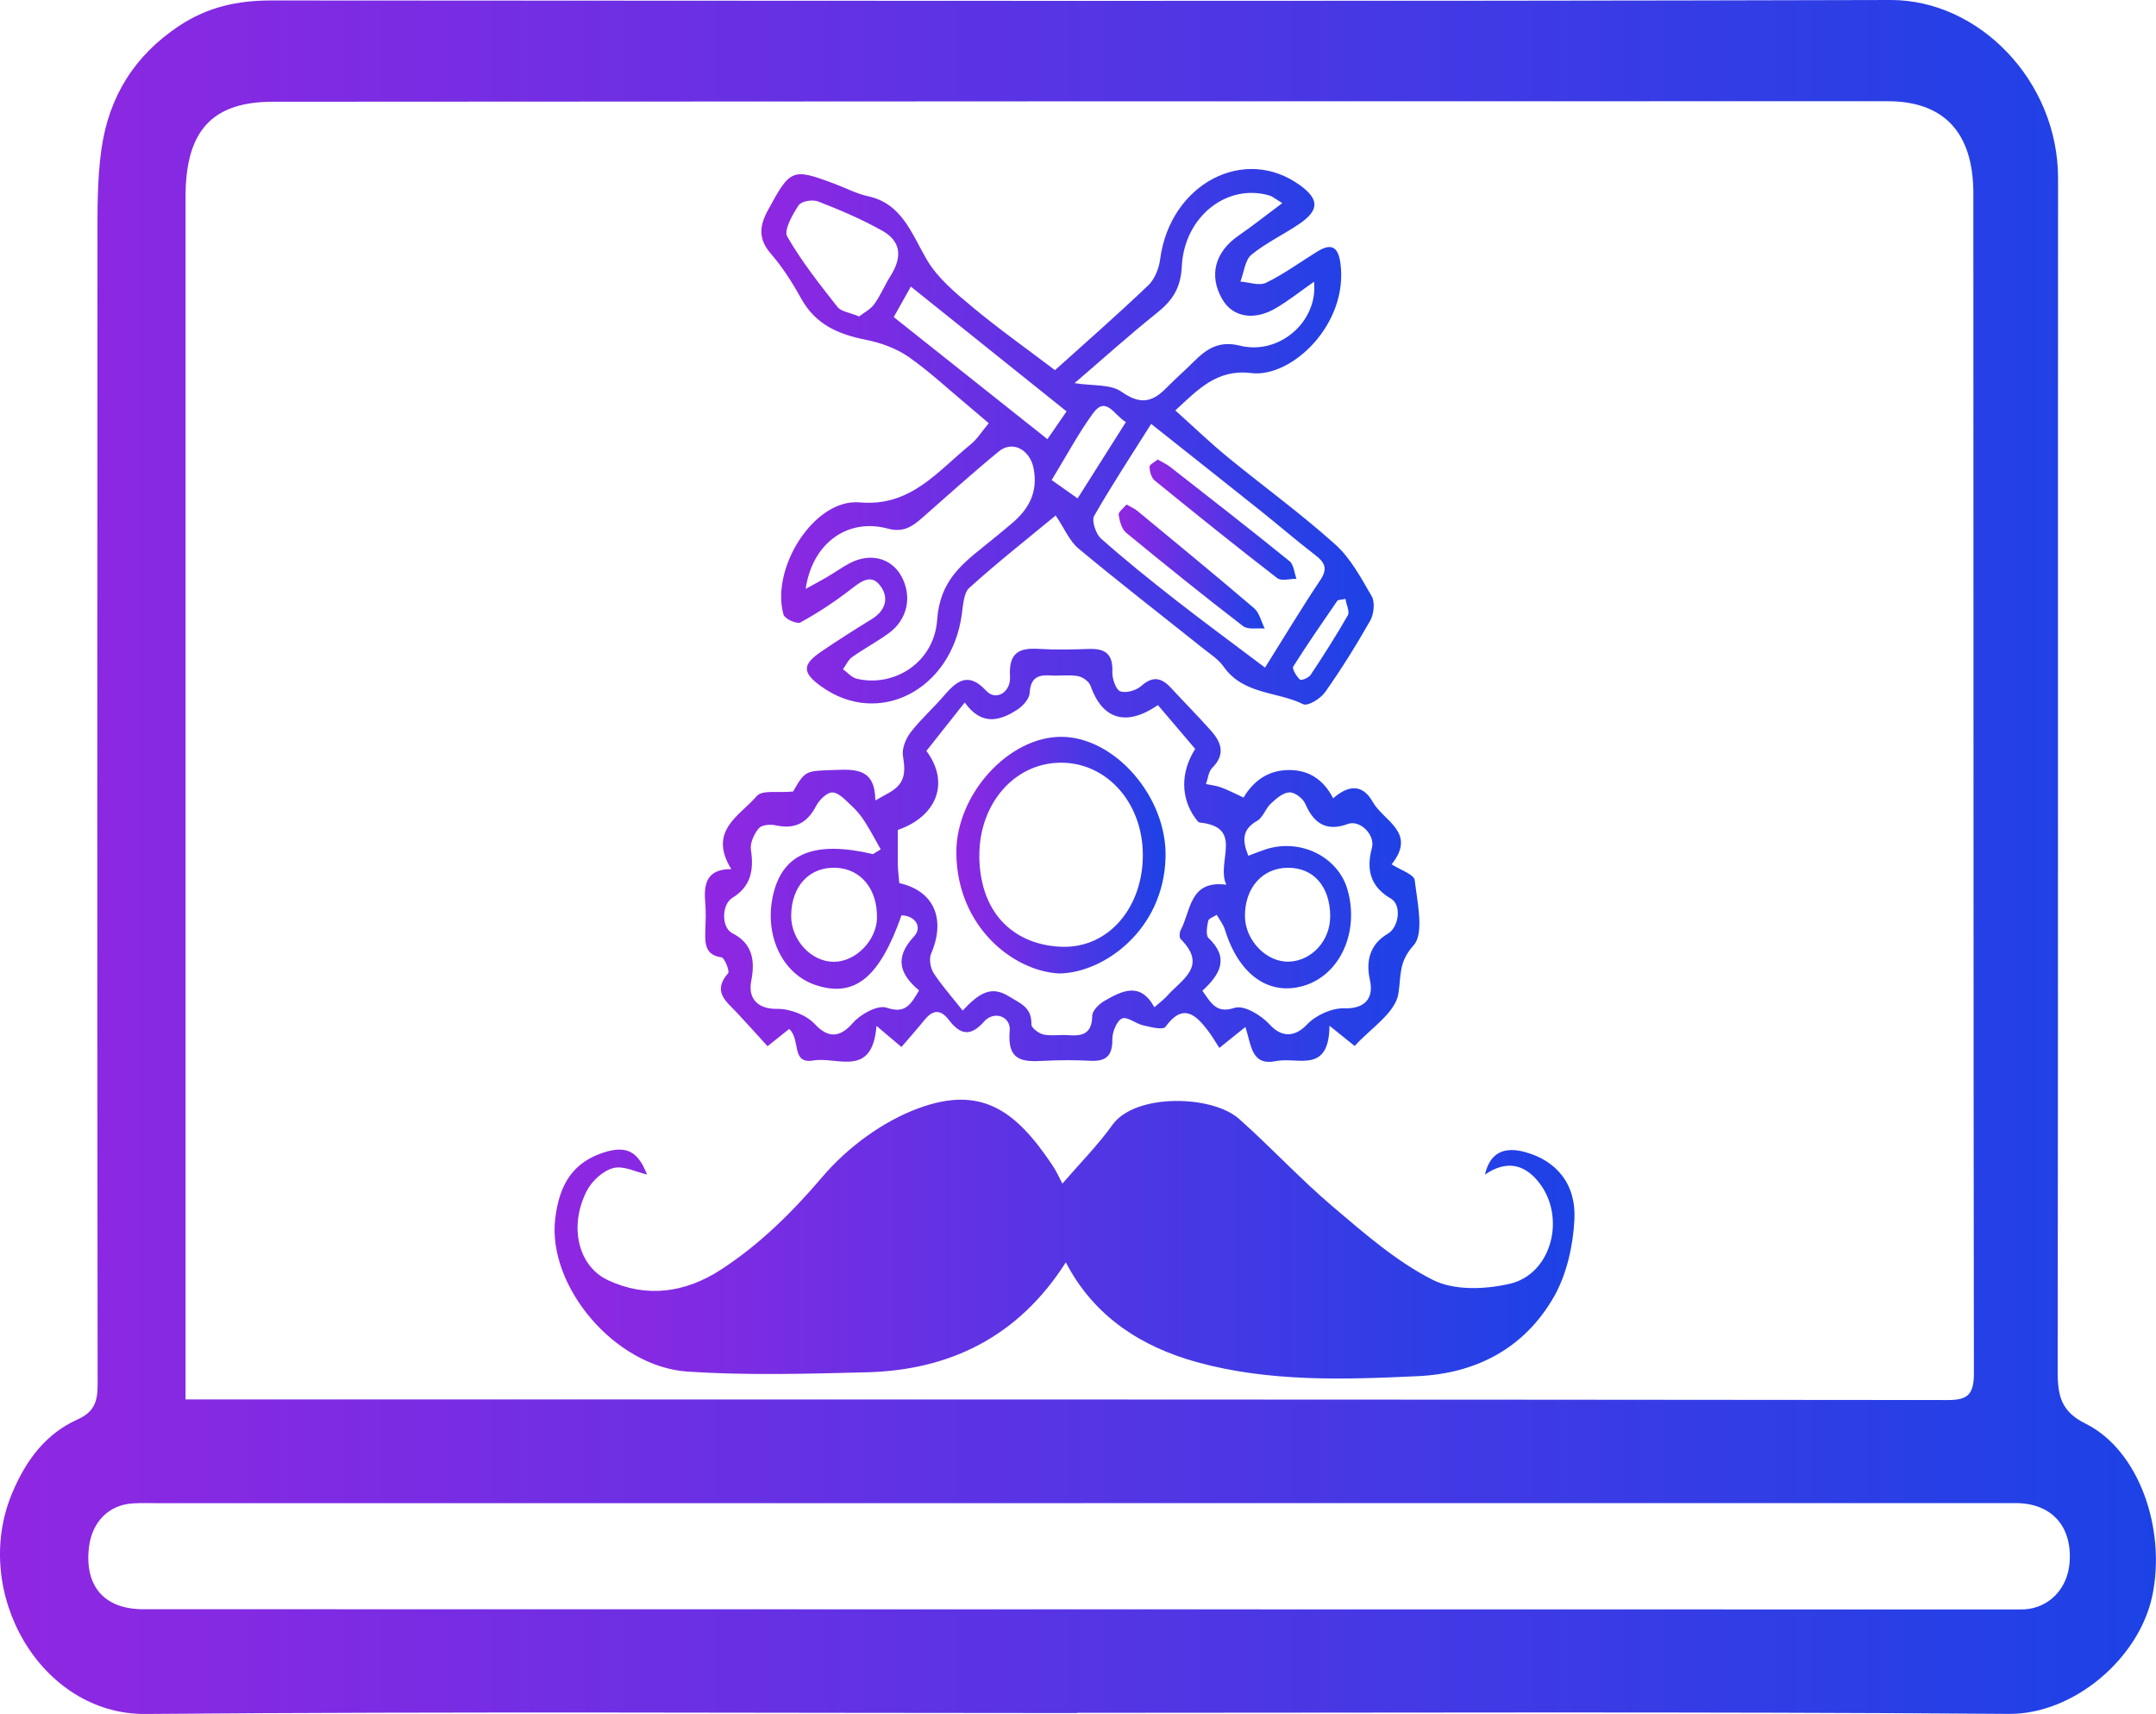 <?xml version="1.0" encoding="UTF-8"?>
<svg xmlns="http://www.w3.org/2000/svg" xmlns:xlink="http://www.w3.org/1999/xlink" id="Layer_1" data-name="Layer 1" viewBox="0 0 280 222.54">
  <defs>
    <style>
      .cls-1 {
        fill: url(#linear-gradient-2);
      }

      .cls-2 {
        fill: url(#linear-gradient-6);
      }

      .cls-3 {
        fill: url(#linear-gradient-5);
      }

      .cls-4 {
        fill: url(#linear-gradient-7);
      }

      .cls-5 {
        fill: url(#linear-gradient-3);
      }

      .cls-6 {
        fill: url(#linear-gradient);
      }

      .cls-7 {
        fill: url(#linear-gradient-4);
      }
    </style>
    <linearGradient id="linear-gradient" x1="0" y1="111.27" x2="280" y2="111.27" gradientUnits="userSpaceOnUse">
      <stop offset="0" stop-color="#9027e2"></stop>
      <stop offset="1" stop-color="#1c42e6"></stop>
    </linearGradient>
    <linearGradient id="linear-gradient-2" x1="72.02" y1="160.88" x2="204.49" y2="160.88" xlink:href="#linear-gradient"></linearGradient>
    <linearGradient id="linear-gradient-3" x1="98.86" y1="56.71" x2="178.4" y2="56.71" xlink:href="#linear-gradient"></linearGradient>
    <linearGradient id="linear-gradient-4" x1="91.53" y1="111.03" x2="184.33" y2="111.03" xlink:href="#linear-gradient"></linearGradient>
    <linearGradient id="linear-gradient-5" x1="145.3" y1="73.57" x2="164.26" y2="73.57" xlink:href="#linear-gradient"></linearGradient>
    <linearGradient id="linear-gradient-6" x1="149.29" y1="67.46" x2="168.37" y2="67.46" xlink:href="#linear-gradient"></linearGradient>
    <linearGradient id="linear-gradient-7" x1="124.2" y1="111.03" x2="151.38" y2="111.03" xlink:href="#linear-gradient"></linearGradient>
  </defs>
  <path class="cls-6" d="m139.9,222.42c-40.34,0-80.68-.22-121.01.12-13.6.11-22.69-15.78-17.33-28.63,1.83-4.39,4.43-7.77,8.49-9.6,2.14-.97,2.63-2.24,2.63-4.54-.06-49.44-.05-98.88-.02-148.32,0-4.02-.05-8.1.51-12.06.98-6.9,4.33-12.18,10.03-15.99C27.01.86,30.92.06,35.24.06,105.33.09,175.42.19,245.52,0c11.49-.03,21.77,10.52,21.76,23.16-.03,51.66.02,103.32-.05,154.98,0,3.21.53,5.17,3.63,6.71,7,3.48,10.46,13.78,8.66,22.34-1.71,8.16-10.23,15.4-18.62,15.34-40.34-.31-80.67-.14-121.01-.14v.03Zm-115.79-40.72c1.45,0,2.38,0,3.32,0,75.18,0,150.36,0,225.54.08,2.56,0,3.39-.69,3.38-3.52-.07-51.04-.04-102.09-.07-153.13,0-7.91-3.8-11.99-11.16-11.99-69.89,0-139.78.02-209.68.07-7.91,0-11.33,3.8-11.34,12.27,0,50.74,0,101.48,0,152.22v4Zm116.39,13.45v.02c-40.05,0-80.1,0-120.15,0-1.04,0-2.08-.04-3.12.03-3.08.19-5.27,2.38-5.67,5.65-.62,5.08,1.97,8.09,7.05,8.09,81.04.01,162.09.02,243.13.03.38,0,.76,0,1.13-.01,3.23-.17,5.66-2.68,5.91-6.11.35-4.69-2.36-7.69-7.01-7.69-40.43,0-80.85,0-121.28,0Z"></path>
  <path class="cls-1" d="m192.85,152.5c.7-3.02,2.68-3.59,5.13-2.94,4.1,1.09,6.72,4.11,6.49,8.78-.17,3.37-.99,7.07-2.61,9.94-3.91,6.9-10.3,10.06-17.74,10.4-9.61.45-19.32.77-28.71-1.83-7.11-1.97-13.31-5.85-16.99-12.95-6.17,9.69-15.08,14.01-25.89,14.28-7.74.19-15.5.42-23.21-.09-9.53-.63-18.22-11.14-17.22-19.79.52-4.57,2.36-7.42,6.37-8.68,2.91-.92,4.39-.11,5.56,2.88-1.4-.31-3.03-1.19-4.38-.84-1.33.34-2.8,1.68-3.47,3.01-2.32,4.59-1.09,9.73,2.76,11.54,5.03,2.36,10.07,1.63,14.64-1.33,5.02-3.25,9.26-7.42,13.26-12.12,3.28-3.84,7.85-7.18,12.46-8.87,8.16-2.99,12.63.28,17.41,7.46.54.82.95,1.74,1.26,2.33,2.27-2.63,4.6-4.97,6.51-7.64,2.92-4.08,12.89-3.9,16.43-.77,4.17,3.7,7.99,7.85,12.23,11.44,4.09,3.47,8.25,7.1,12.92,9.46,2.8,1.42,6.79,1.25,9.99.52,5.48-1.24,7.4-8.7,3.76-13.23-1.93-2.4-4.27-2.79-6.95-.96Z"></path>
  <path class="cls-5" d="m136.99,48.08c4.02-3.62,8.16-7.24,12.14-11.04.82-.78,1.39-2.19,1.54-3.39,1.29-9.77,10.94-14.88,18.2-9.57,2.45,1.79,2.47,3.2-.07,4.95-2.06,1.42-4.36,2.47-6.28,4.05-.83.68-.97,2.29-1.43,3.48,1.13.08,2.44.59,3.34.15,2.31-1.12,4.43-2.68,6.63-4.04,1.67-1.03,2.7-.84,3.02,1.49,1.07,7.92-6.33,14.93-11.6,14.28-4.41-.54-6.87,2.1-9.84,4.85,2.33,2.09,4.47,4.15,6.76,6.03,4.65,3.81,9.52,7.34,14,11.36,1.98,1.77,3.37,4.36,4.75,6.75.43.75.28,2.31-.19,3.13-1.81,3.2-3.76,6.32-5.87,9.31-.6.85-2.24,1.86-2.85,1.56-3.41-1.69-7.75-1.2-10.34-4.89-.68-.97-1.76-1.63-2.69-2.38-5.39-4.31-10.85-8.53-16.16-12.95-1.14-.95-1.79-2.56-2.95-4.28-3.77,3.11-7.6,6.13-11.22,9.4-.73.65-.8,2.25-.97,3.44-1.35,9.84-10.81,14.71-18.25,9.36-2.49-1.79-2.51-2.83.01-4.54,2.15-1.46,4.34-2.85,6.55-4.21,1.67-1.02,2.27-2.59,1.22-4.16-1.24-1.86-2.62-.73-4,.34-2.05,1.58-4.23,3.02-6.48,4.25-.48.26-2.05-.46-2.21-1.02-1.69-6.04,4.01-15.09,9.9-14.56,6.64.59,10.1-4.04,14.41-7.53.83-.67,1.44-1.66,2.35-2.75-.9-.77-1.72-1.47-2.54-2.16-2.61-2.17-5.11-4.52-7.87-6.45-1.61-1.11-3.59-1.83-5.49-2.21-3.51-.7-6.54-1.9-8.47-5.38-1.13-2.05-2.41-4.06-3.92-5.8-1.64-1.89-1.52-3.56-.42-5.6,2.94-5.42,3.16-5.55,8.6-3.52,1.48.55,2.92,1.32,4.44,1.65,4.36.94,5.62,4.78,7.61,8.21,1.41,2.42,3.73,4.33,5.9,6.14,3.38,2.82,6.97,5.36,10.76,8.23Zm27.3,38.6c2.51-4,4.75-7.74,7.17-11.35,1.03-1.54.57-2.32-.66-3.27-2.37-1.82-4.65-3.79-6.99-5.66-4.67-3.73-9.36-7.43-14.31-11.36-2.54,4.04-5.1,7.92-7.41,11.96-.34.6.23,2.33.88,2.91,3.14,2.79,6.42,5.42,9.72,8,3.69,2.88,7.46,5.65,11.6,8.77Zm-59.68-10.21c1.26-.69,2.12-1.14,2.95-1.64.94-.55,1.84-1.21,2.8-1.71,2.69-1.39,5.41-.67,6.71,1.71,1.42,2.6.8,5.6-1.64,7.38-1.53,1.12-3.21,2-4.76,3.1-.51.36-.8,1.05-1.19,1.59.6.42,1.14,1.08,1.8,1.23,4.83,1.13,10.04-2.08,10.43-7.66.35-5.01,3.15-7.18,6.23-9.66,1.17-.94,2.34-1.89,3.49-2.87,2.16-1.83,3.41-4.01,2.8-7.14-.46-2.38-2.71-3.67-4.51-2.19-3.4,2.79-6.67,5.74-9.98,8.65-1.31,1.15-2.46,1.91-4.46,1.37-5.22-1.4-9.8,1.91-10.65,7.85Zm34.97-26.72c2.38.38,4.64.1,6.08,1.12,2.28,1.61,3.88,1.45,5.7-.39,1.2-1.21,2.48-2.34,3.69-3.54,1.69-1.68,3.28-2.73,5.98-2.06,5.15,1.27,10.18-3.18,9.62-8.3-1.69,1.18-3.22,2.4-4.88,3.39-2.89,1.73-5.69,1.22-7.04-1.13-1.77-3.07-.95-6.13,2.11-8.24,1.83-1.26,3.58-2.66,5.69-4.23-.87-.52-1.24-.86-1.68-.99-5.45-1.6-11.05,2.69-11.37,9.21-.14,2.91-1.28,4.48-3.27,6.07-3.63,2.91-7.09,6.03-10.64,9.07Zm-28-8.67c.58-.46,1.44-.88,1.95-1.58.83-1.14,1.38-2.5,2.14-3.7,1.55-2.47,1.33-4.49-1.1-5.85-2.66-1.49-5.48-2.69-8.31-3.79-.73-.28-2.17-.06-2.54.49-.8,1.19-1.94,3.26-1.49,4.04,1.86,3.25,4.21,6.21,6.52,9.15.49.63,1.59.72,2.83,1.25Zm26.93,12.33c-6.95-5.57-13.53-10.84-20.22-16.2-.78,1.39-1.45,2.59-2.22,3.96,6.72,5.33,13.24,10.51,19.96,15.85.97-1.41,1.63-2.37,2.48-3.6Zm7.7,1.38c-1.59-.94-2.56-3.46-4.28-1.1-1.93,2.66-3.5,5.61-5.35,8.64,1.22.86,2.15,1.52,3.37,2.38,2.17-3.43,4.16-6.58,6.27-9.91Zm28.51,22.97c-.68.15-.96.12-1.04.24-1.94,2.83-3.9,5.64-5.73,8.55-.17.27.42,1.28.87,1.68.18.17,1.13-.22,1.39-.6,1.68-2.53,3.32-5.09,4.83-7.74.27-.47-.19-1.4-.31-2.13Z"></path>
  <path class="cls-7" d="m161.5,103.55q2.14-3.57,5.94-3.57t5.7,3.67c1.83-1.61,3.74-2.02,5.13.46,1.39,2.49,5.78,3.96,2.46,8.11,1.15.75,2.91,1.3,3,2.07.34,2.86,1.24,6.91-.13,8.43-2,2.23-1.61,3.89-1.99,6.29-.4,2.53-3.66,4.55-5.68,6.8-1.03-.83-1.9-1.53-3.27-2.63-.06,6.32-4.12,4.01-6.94,4.59-3.22.65-3.19-2.01-3.98-4.43-1.14.92-2.01,1.61-3.38,2.72-.45-.68-.91-1.48-1.45-2.2-1.64-2.16-3.28-3.65-5.54-.55-.34.47-1.93.04-2.91-.18-.96-.21-2.06-1.18-2.74-.89-.68.29-1.27,1.75-1.26,2.68.04,2.27-.93,2.91-2.87,2.81-1.96-.1-3.94-.1-5.9,0-2.65.14-4.93.22-4.56-3.89.17-1.88-2.03-2.68-3.35-1.18-1.8,2.04-3.13,1.62-4.56-.24-1.05-1.38-2.06-1.34-3.14-.01-.95,1.18-1.96,2.3-3.01,3.53-1.11-.94-1.96-1.66-3.24-2.74-.54,6.82-5.08,3.96-8.19,4.49-2.96.51-1.61-2.73-3.15-4.09-.81.64-1.67,1.33-2.81,2.24-1.28-1.41-2.62-2.9-3.98-4.36-1.37-1.46-3.24-2.73-1.13-5.13.21-.24-.47-2-.87-2.05-2.09-.29-2.16-1.72-2.1-3.39.04-1.25.1-2.5-.01-3.74-.22-2.44.2-4.33,3.38-4.33-3.08-5,1.14-6.93,3.3-9.47.71-.84,2.76-.4,4.73-.6,1.6-2.77,1.6-2.67,5.47-2.8,2.68-.09,5.18-.18,5.21,3.96.9-.5,1.32-.74,1.73-.97,1.96-1.09,2.28-2.36,1.86-4.79-.17-.94.36-2.25.97-3.05,1.29-1.69,2.9-3.1,4.29-4.72,1.69-1.97,3.2-3.26,5.56-.7,1.25,1.35,3.21.2,3.08-1.88-.19-3.12,1.24-3.72,3.72-3.57,2.16.13,4.33.09,6.49.01,2-.07,3.19.51,3.08,2.97-.04.87.46,2.33,1.03,2.53.78.27,2.08-.11,2.76-.72,1.49-1.32,2.62-1.03,3.83.28,1.72,1.86,3.5,3.65,5.18,5.54,1.36,1.52,1.93,3.1.16,4.85-.47.47-.54,1.38-.8,2.09.67.14,1.36.21,2,.45.99.37,1.93.87,2.89,1.31Zm-11.54,27.2c.73-.65,1.22-1,1.62-1.45,1.85-2.11,5.33-3.8,1.75-7.38-.19-.19-.16-.85,0-1.15,1.35-2.48,1.1-6.53,5.93-5.9-1.37-2.95,2.37-7.46-3.43-8.07-.23-.02-.45-.38-.63-.62-1.84-2.56-1.92-5.89.02-8.94-1.58-1.86-3.23-3.81-4.84-5.69-4.18,2.87-7.24,1.81-8.76-2.52-.2-.57-1.04-1.15-1.66-1.25-1.15-.2-2.35,0-3.53-.08-1.6-.1-2.59.26-2.71,2.29-.04.76-.89,1.69-1.6,2.15-2.3,1.5-4.67,2.11-6.83-.93-1.9,2.4-3.47,4.39-4.98,6.29,3.08,4.1,1.37,8.5-3.71,10.26,0,1.44-.02,2.98,0,4.52.02.81.13,1.62.19,2.38,4.54,1.02,6.07,4.68,4.12,9.2-.28.66-.07,1.86.35,2.5,1.1,1.67,2.44,3.17,3.76,4.85,2.17-2.3,3.71-3.27,6.01-1.84,1.49.93,2.98,1.39,2.92,3.66-.01.43.96,1.16,1.57,1.29,1.04.22,2.15,0,3.23.09,1.77.13,3.07-.13,3.1-2.53,0-.65.88-1.51,1.54-1.9,2.3-1.32,4.68-2.57,6.52.79Zm-36.57-19.86l.99-.61c-.69-1.21-1.34-2.46-2.09-3.63-.47-.74-1.04-1.43-1.68-2.01-.76-.7-1.61-1.69-2.47-1.75-.7-.05-1.73.95-2.15,1.75-1.2,2.32-2.86,3.04-5.25,2.52-.7-.15-1.79-.08-2.19.38-.6.7-1.16,1.91-1.03,2.78.41,2.69-.02,4.79-2.4,6.25-1.42.87-1.45,3.87-.01,4.6,2.66,1.34,2.96,3.59,2.45,6.21-.47,2.43,1.05,3.64,3.32,3.61,1.67-.03,3.8.75,4.94,1.98,1.69,1.81,3.23,1.82,4.92-.13,1.03-1.18,3.25-2.4,4.43-2,2.46.85,3.13-.49,4.19-2.24-2.51-2.13-3.25-4.23-.65-7.02,1.09-1.17.22-2.67-1.63-2.74-2.85,8.1-6.07,10.71-11.09,9.08-4.5-1.46-6.89-6.73-5.5-12.08,1.34-5.12,5.42-6.69,12.86-4.95Zm42.78,17.77c1.18,1.68,1.83,2.95,4.16,2.2,1.24-.4,3.46.95,4.58,2.18,1.53,1.68,3.26,1.64,4.81,0,1.17-1.24,3.24-2.17,4.88-2.12,2.46.07,3.88-1.12,3.31-3.69-.56-2.51.02-4.65,2.33-6,1.46-.86,1.8-3.74.42-4.54-2.64-1.53-3.27-3.69-2.49-6.61.45-1.69-1.56-3.67-3.11-3.1-2.65.98-4.38.09-5.54-2.61-.31-.72-1.37-1.51-2.06-1.49-.83.03-1.71.8-2.41,1.45-.69.64-1.03,1.82-1.79,2.25-1.94,1.1-1.96,2.52-1.14,4.53.84-.31,1.55-.6,2.28-.84,4.49-1.45,9.38.97,10.6,5.24,1.58,5.5-.98,11.11-5.71,12.49-4.53,1.33-8.41-1.46-10.21-7.29-.21-.69-.7-1.29-1.06-1.93-.39.26-1.03.45-1.11.79-.16.71-.33,1.86.03,2.21,2.72,2.58,1.57,4.7-.79,6.86Zm-42.28-9.49c.08-3.71-2.08-6.36-5.31-6.5-3.44-.15-5.8,2.36-5.83,6.21-.03,3.17,2.62,6.02,5.57,6,2.83-.02,5.51-2.77,5.58-5.71Zm58.87-.21c-.04-3.88-2.16-6.3-5.5-6.29-3.3.01-5.6,2.6-5.58,6.28.02,3.14,2.8,6.02,5.73,5.91,2.97-.11,5.37-2.76,5.34-5.91Z"></path>
  <path class="cls-3" d="m146.32,65.52c.59.34,1.04.52,1.4.82,5.07,4.19,10.15,8.36,15.15,12.63.69.59.93,1.75,1.38,2.64-.95-.09-2.15.19-2.82-.32-5.13-3.94-10.18-8.01-15.19-12.13-.56-.47-.84-1.5-.96-2.32-.05-.36.61-.84,1.02-1.33Z"></path>
  <path class="cls-2" d="m150.34,59.66c.62.36,1.17.6,1.63.96,5.19,4.06,10.39,8.1,15.51,12.25.54.43.61,1.51.89,2.28-.85-.01-1.94.34-2.5-.09-5.37-4.14-10.66-8.4-15.92-12.68-.42-.34-.64-1.16-.66-1.77-.01-.29.66-.61,1.05-.94Z"></path>
  <path class="cls-4" d="m137.64,126.4c-6.07-.27-13.36-6.1-13.44-15.64-.06-7.62,6.83-15.16,13.7-15.09,6.91.06,13.69,7.83,13.47,15.67-.26,9.49-8.09,14.97-13.74,15.05Zm-10.46-15.24c.1,8.01,5.09,11.6,10.75,11.77,6.11.18,10.55-5.2,10.49-12.04-.06-6.75-4.76-11.94-10.75-11.86-5.96.07-10.53,5.36-10.48,12.13Z"></path>
</svg>
